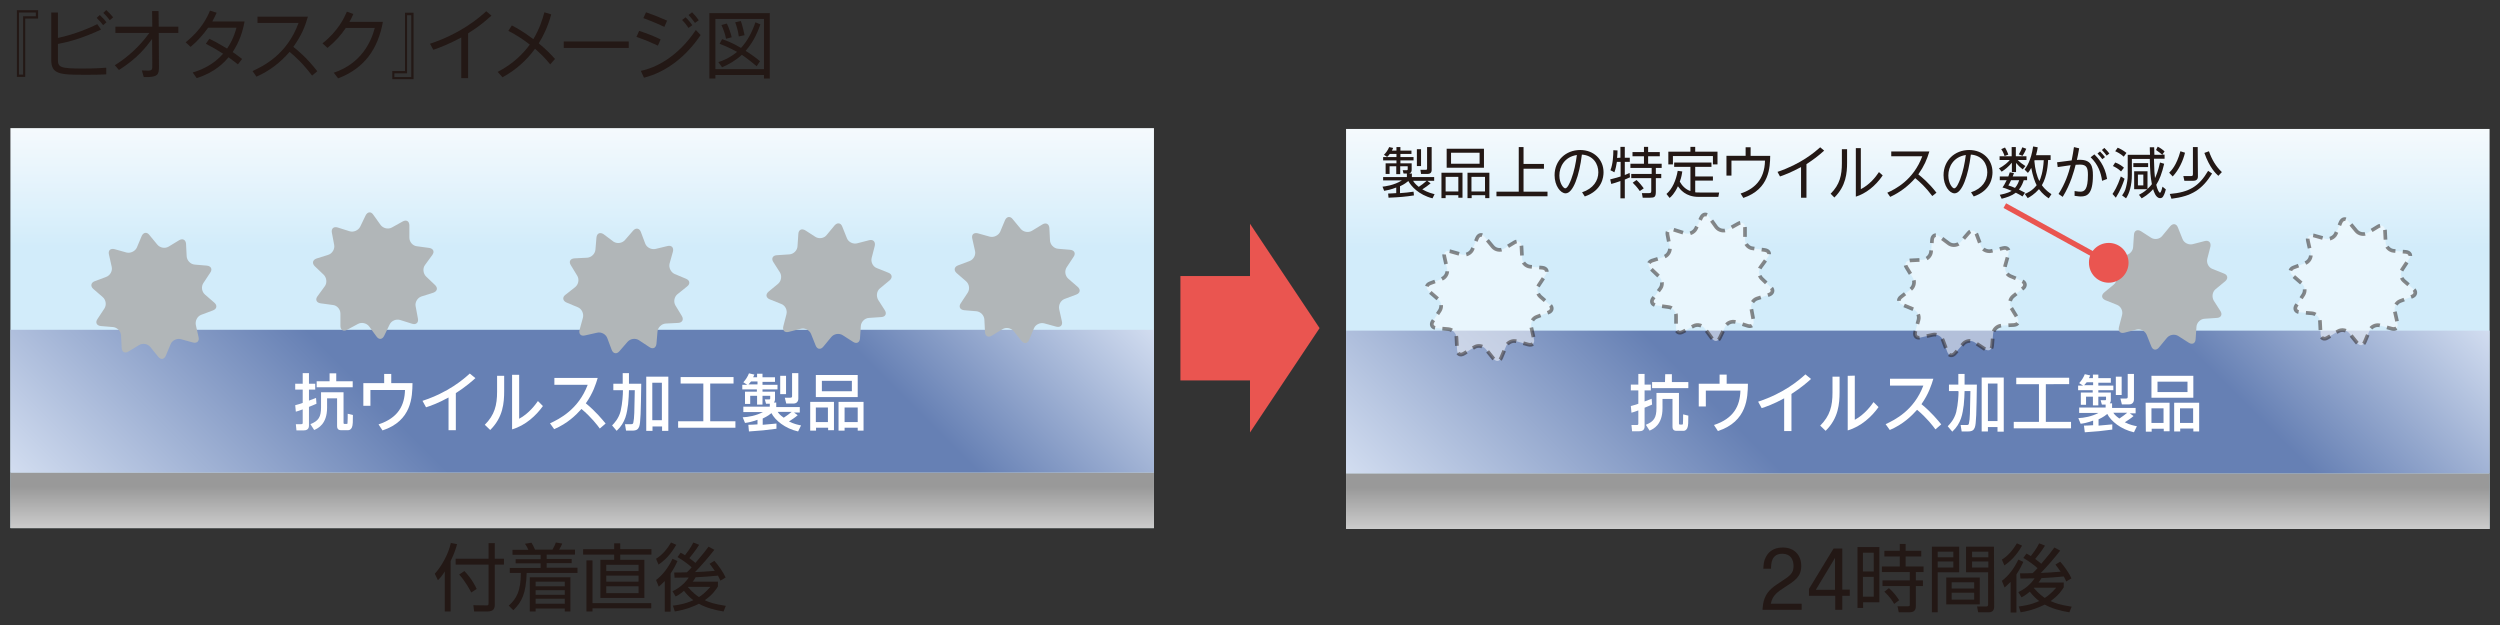 <?xml version="1.0" encoding="utf-8"?>
<!-- Generator: Adobe Illustrator 24.3.0, SVG Export Plug-In . SVG Version: 6.00 Build 0)  -->
<svg version="1.1" id="レイヤー_1" xmlns="http://www.w3.org/2000/svg" xmlns:xlink="http://www.w3.org/1999/xlink" x="0px"
	 y="0px" width="1200px" height="300px" viewBox="0 0 1200 300" style="enable-background:new 0 0 1200 300;" xml:space="preserve">
<rect x="0" y="0" width="1200" height="300" fill="#333333" stroke="none"/>
<style type="text/css">
	.st0{fill:#231815;}
	.st1{fill:#EA5550;}
	.st2{fill:url(#SVGID_1_);}
	.st3{fill:url(#SVGID_2_);}
	.st4{fill:url(#SVGID_3_);}
	.st5{fill:#FFFFFF;}
	.st6{fill:#B1B6B8;}
	.st7{fill:url(#SVGID_4_);}
	.st8{fill:url(#SVGID_5_);}
	.st9{fill:url(#SVGID_6_);}
	.st10{fill:none;stroke:#EA5550;stroke-width:2.585;}
	.st11{opacity:0.5;fill:#FFFFFF;stroke:#231815;stroke-width:1.767;stroke-dasharray:4.712,3.534;enable-background:new    ;}
</style>
<g>
	<path class="st0" d="M216.4,293.5h-2.9v-19.2c-1.4,2.3-2.4,3.3-3.3,4.2l-1.5-3.1c3.2-3.5,6.6-9.5,7.7-14.8l3,0.6
		c-0.4,1.4-1.1,4.1-3.1,8.1v24.2H216.4z M237.5,260.7v7.5h4.4v2.8h-4.4v19.2c0,1.6-0.4,3.3-3.4,3.3h-6.5l-0.4-3l6.4,0.1
		c0.6,0,0.9-0.1,0.9-1V271h-15.8v-2.8h15.8v-7.5H237.5z M226.2,284.4c-0.5-1-2.8-5.4-5.8-8.6l2.5-1.7c3.5,3.6,5.4,7.4,5.9,8.6
		L226.2,284.4z"/>
	<path class="st0" d="M277.2,275h-24.4c-0.3,9.9-2.3,13.9-6.4,17.9l-2.2-2.2c3.7-3.3,5.8-7,5.8-15.7h-5.3v-2.4h14.8v-2.2h-12v-2h12
		v-2.1H246v-2.4h7.6c-0.5-1.2-0.8-1.6-1.6-2.9l3.1-0.5c0.7,1.2,1.1,1.8,1.7,3.3h8.4c0.8-1.4,1.2-2.2,1.6-3.4l3.1,0.5
		c-0.4,1-0.9,1.9-1.5,2.9h7.6v2.4h-13.6v2.1h12v2h-12v2.2h14.8V275z M273.9,293.5h-2.8v-1.4h-14v1.4h-2.8v-16.4h19.5v16.4H273.9z
		 M271.1,279.2h-14v2.2h14V279.2z M271.1,283.3h-14v2.2h14V283.3z M271.1,287.4h-14v2.4h14V287.4z"/>
	<path class="st0" d="M297.7,260.8v2.8h15v2.6h-15v2.5h11.6V287h-21.1v-18.3h6.6v-2.5h-14.9v-2.6h14.9v-2.8H297.7z M284.4,293.5
		h-2.9V269h2.9v20.5h28.2v2.5h-28.2V293.5z M306.5,271.1H291v3h15.5V271.1z M306.5,276.3H291v2.9h15.5V276.3z M306.5,281.4H291v3.3
		h15.5V281.4z"/>
	<path class="st0" d="M324.6,261.5c-2.8,4.9-5.7,7.6-8.5,9.5l-1.2-2.8c3.4-2.1,5.5-5,7.2-7.8L324.6,261.5z M314.9,278.4
		c3-2.2,5.9-5.9,7.9-10.2l2.4,1.1c-0.6,1.4-1.6,3.4-3.3,6v18.3h-2.8v-14.7c-1.4,1.4-2.2,2.1-2.9,2.7L314.9,278.4z M342.9,263.9
		c-2.8,3.6-6.7,8.1-9.3,10.7c0.9,0,6.5-0.3,9.5-0.6c-1.1-1.6-1.9-2.6-2.5-3.4l2.3-1.4c1.9,2.1,4.3,5.5,5.4,8l-2.5,1.5
		c-0.5-1-0.7-1.6-1.2-2.4c-3.6,0.4-7.1,0.6-10.7,0.8c-0.7,1.1-1,1.7-1.4,2.1h12.1v2.3c-0.7,1.1-2.3,3.8-6.3,6.6
		c1.9,0.9,4.6,1.9,10.1,2.7l-1.1,2.7c-4-0.6-8.7-1.9-11.8-3.7c-2.5,1.2-6,2.8-11.6,3.7l-0.9-2.8c5.7-0.7,8.4-2,9.8-2.6
		c-1.2-0.9-2.7-2.2-4.5-4.5c-1.9,1.6-3.1,2.3-4,2.7l-1.5-2.5c4.6-2.1,7.1-5.5,7.8-6.6c-1.1,0-5.8,0.1-6.8,0.1l-0.2-2.5
		c1.5,0,3.3,0,6.1-0.1c1.1-1,1.7-1.7,2.3-2.4c-1.4-1.3-4.2-3.4-6.8-4.9l1.5-2.1c0.7,0.4,1.2,0.6,2.1,1.2c0.8-1,2.8-3.6,4-6.1
		l2.8,1.1c-1.5,2.5-4.2,5.8-4.7,6.4c1.8,1.3,2.4,1.9,2.9,2.3c4.1-4.8,4.5-5.4,6.3-7.8L342.9,263.9z M330.3,281.7l-0.1,0.1
		c2.5,2.9,4.4,4.2,5.3,4.8c1.3-0.8,3-2.1,5.5-4.9H330.3z"/>
</g>
<g>
	<rect x="566.6" y="132.5" class="st1" width="41.7" height="50.1"/>
	<polyline class="st1" points="600,107.4 633.4,157.5 600,207.6 600,107.4 	"/>
</g>
<g>
	<g>
		
			<linearGradient id="SVGID_1_" gradientUnits="userSpaceOnUse" x1="1967.152" y1="537.121" x2="2159.152" y2="537.121" gradientTransform="matrix(0 -1 -1 0 816.571 2220.652)">
			<stop  offset="0.423" style="stop-color:#D2ECFA"/>
			<stop  offset="0.703" style="stop-color:#D2ECFA"/>
			<stop  offset="1" style="stop-color:#F5FAFD"/>
		</linearGradient>
		<rect x="5" y="61.5" class="st2" width="548.9" height="192"/>
		
			<linearGradient id="SVGID_2_" gradientUnits="userSpaceOnUse" x1="241.146" y1="580.779" x2="241.146" y2="607.479" gradientTransform="matrix(1 0 0 -1 38.304 834.279)">
			<stop  offset="0" style="stop-color:#CCCCCC"/>
			<stop  offset="0.742" style="stop-color:#999999"/>
			<stop  offset="1" style="stop-color:#999999"/>
		</linearGradient>
		<rect x="5" y="226.8" class="st3" width="548.9" height="26.7"/>
		
			<linearGradient id="SVGID_3_" gradientUnits="userSpaceOnUse" x1="86.796" y1="487.379" x2="395.496" y2="796.079" gradientTransform="matrix(1 0 0 -1 38.304 834.279)">
			<stop  offset="0" style="stop-color:#D2DDF0"/>
			<stop  offset="0.341" style="stop-color:#6680B4"/>
			<stop  offset="0.753" style="stop-color:#6680B4"/>
			<stop  offset="1" style="stop-color:#D2DDF0"/>
		</linearGradient>
		<rect x="5" y="158.3" class="st4" width="548.9" height="68.5"/>
	</g>
	<g>
		<path class="st5" d="M141.7,194.5c0.9-0.3,2.1-0.5,3.6-1.1V187h-3.6v-2.8h3.6v-5.1h3v5.1h3v2.8h-3v5.3c1-0.4,2-0.8,3.4-1.3
			l0.2,2.8c-1.3,0.6-1.9,0.8-3.6,1.5v9c0,1.8-1.2,2.3-2.6,2.3h-3.4l-0.3-3h2.5c0.4,0,0.8,0,0.8-0.6v-6.5c-1.6,0.6-2.5,0.9-3.3,1.1
			L141.7,194.5z M164.9,188.4V203c0,0.4,0.2,0.5,0.7,0.5h0.7c0.3,0,0.5-0.1,0.5-0.3c0.1-0.4,0.1-4.4,0.1-4.6l2.5,0.6
			c0,2.8,0,5-0.5,6c-0.4,0.8-1,1.3-1.8,1.3h-3.4c-1.9,0-1.9-1.5-1.9-2.1v-13.2H157v4.5c0,7.8-4.3,9.9-6.2,10.7l-1.8-2.8
			c3.9-1.6,5.1-3.4,5.1-8.1v-7.2h10.8V188.4z M158.2,179.2h3.2v3.8h7.9v2.9H152V183h6.2V179.2z"/>
		<path class="st5" d="M187.8,179.5v4.4H198c-0.1,6.5-0.3,18.1-14.4,22.7l-1.9-2.9c9.5-3.1,12.5-9.2,12.7-16.5h-16.6v7.6h-3.4v-10.9
			h10v-4.4L187.8,179.5L187.8,179.5z"/>
		<path class="st5" d="M218.8,206.5h-3.5v-15.7c-5.1,2.8-8.9,4.1-10.8,4.7l-1.7-3.1c12.5-4.1,19.6-10.3,22.7-13.1l2.7,2.2
			c-1.3,1.2-4.7,4.2-9.4,7.2V206.5z"/>
		<path class="st5" d="M242,180.4v7.3c0,5.6-0.5,12.6-6.7,18.7l-2.6-2.5c4.7-4.7,5.9-9.4,5.9-15.9v-7.6H242z M249.2,179.9V201
			c4.7-2.5,7.9-6.9,9-8.5l2.4,2.4c-3.2,4.5-8.3,9.3-14.8,11.2v-26.2H249.2z"/>
		<path class="st5" d="M287.9,205.7c-1-1.4-4.1-5.5-8.8-9.4c-2.7,3-6.6,6.9-13.1,9.7l-2-2.8c4.5-2.1,13.6-6.6,18.1-18.5h-16v-3.3
			h20.8c-0.9,3-2.2,7.2-5.7,12.2c4.8,3.9,8,7.9,9.5,9.7L287.9,205.7z"/>
		<path class="st5" d="M298.9,187.3h-4.5v-3.1h4.5v-5.1h3v5.1h5.9c-0.2,13.4-0.3,18.8-1,20.6c-0.5,1.2-1.1,1.9-3.4,1.9h-2.9
			l-0.5-3.1h3c0.5,0,0.9-0.1,1-0.8c0.5-2.3,0.5-4.9,0.7-15.5h-2.8c0,1.5-0.2,4.7-0.4,6.7c-0.6,4.2-1.1,8.7-5.5,12.8l-2.2-2.6
			c1-1,3.2-3.3,4.1-6.9c0.9-3.8,1.1-8.3,1.1-9.5v-0.5H298.9z M310.2,180.8h10.6v26h-3v-2.1h-4.6v2.1h-3V180.8z M313.1,183.7v18h4.6
			v-18H313.1z"/>
		<path class="st5" d="M326.7,181h25.4v3.1h-11.2v18.1H353v3.1h-27.5v-3.1h12.1v-18.1h-10.9V181z"/>
		<path class="st5" d="M359.2,203.9c1.6,0,2.7-0.1,4.4-0.2v-2.2c-3.1,1.1-4.9,1.4-6,1.5l-1.1-2.7c2.7-0.1,6.5-0.8,9.7-2.5h-9.4v-2.6
			h12.7v-1.4h-1.8l-0.6-2.1h2.2c0.3,0,0.4-0.2,0.4-0.4V190H366v4.2h-2.6V190h-3.3v3.9h-2.5V188h5.7v-1.1h-7v-2.2h2.4l-1.9-1.2
			c1.1-1.2,2.1-2.7,2.7-4.3l2.6,0.6c-0.4,0.9-0.5,1-0.6,1.3h1.9v-1.7h2.6v1.7h6v2.2h-6v1.4h7.2v2.2H366v1.1h6v3.6
			c0,0.2,0,0.9-0.5,1.6h1.1v2.2h11.3v2.6h-2.8l1.8,1.3c-1.5,1.3-2.4,1.8-4.2,3c2.6,1.3,4.4,1.6,5.8,1.9l-1.4,2.9
			c-6.3-1.4-11.1-5.4-12.8-8.8c-0.6,0.5-1.7,1.4-4.2,2.6v3c3.4-0.3,5.3-0.5,6.6-0.6v2.5c-5.3,0.7-7.2,0.9-13.2,1.3L359.2,203.9z
			 M363.6,184.5v-1.4h-3.1c-0.5,0.7-1.1,1.2-1.2,1.4H363.6z M373.3,197.7c0.3,0.5,0.9,1.4,2.9,2.8c1.6-1,2.9-2.1,3.8-2.8H373.3z
			 M374.5,180.4h2.8v8.8h-2.8V180.4z M380.2,179.1h3v12.2c0,1.6-1,2.4-2.3,2.4h-3.5l-0.7-2.8h2.6c0.8,0,0.9-0.3,0.9-0.8V179.1z"/>
		<path class="st5" d="M388.8,192.9h11.5v13.6h-2.8v-1.2h-5.8v1.4h-2.8v-13.8H388.8z M391.6,202.6h5.8v-7h-5.8V202.6z M411.7,190.6
			h-20.1V180h20.1V190.6z M408.9,182.8h-14.4v5h14.4V182.8z M402.5,192.9h12v13.8h-2.8v-1.4h-6.3v1.4h-2.9L402.5,192.9L402.5,192.9z
			 M405.4,202.6h6.3v-7h-6.3V202.6z"/>
	</g>
	<g>
		<g>
			<path class="st6" d="M294.5,116c1.7,1.1,4.1,0.8,5.5-0.8l3.9-4.5c1.3-1.5,3-1.2,3.7,0.6l2.1,5.6c0.7,1.9,2.9,3,4.9,2.6l5.8-1.4
				c2-0.5,3.1,0.8,2.6,2.7l-1.6,5.7c-0.5,1.9,0.6,4.2,2.4,5l5.5,2.3c1.9,0.8,2.1,2.5,0.5,3.7l-4.6,3.7c-1.6,1.3-2,3.7-1,5.4l3.1,5.1
				c1,1.7,0.2,3.2-1.8,3.3l-5.9,0.3c-2,0.1-3.8,1.8-4,3.8l-0.5,5.9c-0.2,2-1.7,2.8-3.4,1.6l-5-3.3c-1.7-1.1-4.1-0.8-5.5,0.8
				l-3.9,4.5c-1.3,1.5-3,1.2-3.7-0.7l-2.1-5.6c-0.7-1.9-2.9-3.1-4.9-2.6l-5.8,1.3c-2,0.5-3.1-0.7-2.6-2.7l1.6-5.8
				c0.5-1.9-0.5-4.2-2.4-5l-5.5-2.3c-1.8-0.8-2.1-2.5-0.5-3.7l4.7-3.7c1.6-1.3,2-3.7,1-5.4l-3.1-5.1c-1.1-1.7-0.3-3.2,1.8-3.3l6-0.3
				c2-0.1,3.8-1.8,4-3.8l0.5-5.9c0.2-2,1.7-2.7,3.4-1.6L294.5,116z"/>
		</g>
		<g>
			<path class="st6" d="M75.5,117.4c1.3,1.6,3.7,2,5.4,1l5.1-3.1c1.7-1,3.2-0.2,3.3,1.8l0.3,5.9c0.1,2,1.8,3.8,3.8,4l5.9,0.5
				c2,0.2,2.8,1.7,1.6,3.4l-3.3,5c-1.1,1.7-0.8,4.1,0.8,5.5l4.5,3.9c1.5,1.3,1.2,3-0.7,3.7l-5.6,2.1c-1.9,0.7-3,2.9-2.6,4.9l1.3,5.8
				c0.5,2-0.8,3.1-2.7,2.6l-5.8-1.6c-1.9-0.5-4.2,0.6-4.9,2.4l-2.3,5.5c-0.8,1.9-2.4,2.1-3.7,0.5l-3.7-4.6c-1.3-1.6-3.7-2-5.4-1
				l-5.1,3.1c-1.7,1.1-3.2,0.3-3.3-1.7l-0.3-6c-0.1-2-1.8-3.8-3.8-4l-5.9-0.5c-2-0.2-2.8-1.7-1.6-3.4l3.3-5c1.1-1.7,0.8-4.1-0.8-5.5
				l-4.5-3.9c-1.5-1.3-1.2-3,0.6-3.7l5.6-2.1c1.9-0.7,3.1-2.9,2.6-4.9l-1.3-5.8c-0.5-2,0.7-3.1,2.7-2.6l5.7,1.6
				c1.9,0.5,4.2-0.6,5-2.4l2.3-5.5c0.8-1.8,2.5-2.1,3.7-0.5L75.5,117.4z"/>
		</g>
		<g>
			<path class="st6" d="M489.9,109.8c1.3,1.6,3.7,2,5.4,1l5.1-3.1c1.7-1,3.2-0.2,3.3,1.8l0.3,5.9c0.1,2,1.8,3.8,3.8,4l5.9,0.5
				c2,0.2,2.8,1.7,1.6,3.4l-3.3,5c-1.1,1.7-0.8,4.1,0.8,5.5l4.5,3.9c1.5,1.3,1.2,3-0.7,3.7l-5.6,2.1c-1.9,0.7-3,2.9-2.6,4.9l1.3,5.8
				c0.5,2-0.8,3.1-2.7,2.6l-5.8-1.6c-1.9-0.5-4.2,0.6-4.9,2.4l-2.3,5.5c-0.8,1.9-2.4,2.1-3.7,0.5l-3.7-4.6c-1.3-1.6-3.7-2-5.4-1
				l-5.1,3.1c-1.7,1.1-3.2,0.3-3.3-1.7l-0.3-6c-0.1-2-1.8-3.8-3.8-4l-5.9-0.5c-2-0.2-2.8-1.7-1.6-3.4l3.3-5c1.1-1.7,0.8-4.1-0.8-5.5
				l-4.5-3.9c-1.5-1.3-1.2-3,0.6-3.7l5.6-2.1c1.9-0.7,3.1-2.9,2.6-4.9l-1.3-5.8c-0.5-2,0.7-3.1,2.7-2.6l5.7,1.6
				c1.9,0.5,4.2-0.6,5-2.4l2.3-5.5c0.8-1.8,2.5-2.1,3.7-0.5L489.9,109.8z"/>
		</g>
		<g>
			<path class="st6" d="M391.4,113.7c1.7,1.1,4.2,0.7,5.4-0.9l3.8-4.6c1.3-1.5,3-1.3,3.7,0.6l2.2,5.5c0.7,1.9,3,3,4.9,2.5l5.8-1.5
				c1.9-0.5,3.1,0.7,2.7,2.7l-1.5,5.8c-0.5,2,0.6,4.2,2.5,4.9l5.5,2.2c1.9,0.7,2.1,2.4,0.6,3.7l-4.6,3.8c-1.6,1.3-1.9,3.7-0.9,5.5
				l3.2,5c1.1,1.7,0.3,3.2-1.7,3.3l-5.9,0.4c-2,0.1-3.8,1.9-3.9,3.9l-0.4,5.9c-0.1,2-1.6,2.8-3.3,1.7l-5-3.2
				c-1.7-1.1-4.2-0.7-5.5,0.9l-3.8,4.6c-1.3,1.6-3,1.3-3.7-0.6l-2.2-5.5c-0.8-1.9-3-3-4.9-2.5l-5.8,1.5c-2,0.5-3.1-0.7-2.6-2.7
				l1.5-5.8c0.5-2-0.6-4.2-2.5-4.9l-5.5-2.2c-1.9-0.8-2.1-2.4-0.6-3.7l4.6-3.8c1.5-1.3,1.9-3.7,0.9-5.4l-3.2-5
				c-1.1-1.7-0.3-3.2,1.7-3.3l6-0.4c2-0.1,3.8-1.9,3.9-3.9l0.4-5.9c0.1-2,1.6-2.8,3.4-1.7L391.4,113.7z"/>
		</g>
		<g>
			<path class="st6" d="M182.7,108c1.2,1.6,3.6,2.2,5.4,1.2l5.2-2.9c1.8-1,3.2-0.1,3.2,1.9v5.9c0,2,1.6,3.9,3.6,4.1l5.9,0.8
				c2,0.3,2.7,1.8,1.5,3.4l-3.5,4.8c-1.2,1.6-0.9,4.1,0.5,5.5l4.3,4.1c1.5,1.4,1.1,3-0.8,3.7l-5.7,1.8c-1.9,0.6-3.2,2.8-2.8,4.7
				l1.1,5.9c0.4,2-0.9,3.1-2.8,2.5l-5.7-1.8c-1.9-0.6-4.2,0.3-5.1,2.2l-2.6,5.4c-0.9,1.8-2.5,2-3.7,0.3l-3.5-4.8
				c-1.2-1.6-3.6-2.2-5.4-1.2l-5.2,2.8c-1.8,1-3.2,0.1-3.2-1.9v-5.9c0-2-1.6-3.9-3.6-4.1l-5.9-0.8c-2-0.3-2.7-1.8-1.5-3.4l3.5-4.8
				c1.2-1.6,0.9-4.1-0.5-5.5l-4.3-4.1c-1.4-1.4-1.1-3,0.8-3.7l5.7-1.8c1.9-0.6,3.2-2.8,2.8-4.8l-1.1-5.8c-0.4-2,0.9-3.1,2.8-2.5
				l5.7,1.8c1.9,0.6,4.2-0.4,5.1-2.2l2.6-5.4c0.9-1.8,2.6-2,3.7-0.3L182.7,108z"/>
		</g>
	</g>
</g>
<g>
	<path class="st0" d="M864.8,289.8v2.9H846c0.2-2.2,0.3-3.7,1.1-5.7c1.5-3.7,4.4-5.6,7.8-7.8c4.2-2.8,6-3.9,6-7.5
		c0-3.2-1.5-5.9-5.4-5.9c-5.2,0-5.4,4.7-5.4,7.2h-3.7c0.1-1.9,0.2-3.7,1.1-5.4c1-2,3.1-4.8,8.2-4.8c5.9,0,8.9,4,8.9,8.8
		c0,5.2-3,7.1-7.8,10.2c-3.5,2.3-6,3.8-6.8,8L864.8,289.8L864.8,289.8z"/>
	<path class="st0" d="M880.9,286h-12.6v-3.3l11.8-19.4h4.2V283h3.6v3h-3.6v6.7h-3.4V286z M871.6,283.1h9.2v-15.3L871.6,283.1z"/>
	<path class="st0" d="M902.1,262.6v26.5h-7.8v2.7h-2.7v-29.2H902.1z M899.4,265.3h-5.2v9h5.2V265.3z M899.4,276.9h-5.2v9.5h5.2
		V276.9z M922.2,267.1h-7.5v4.8h8.6v2.7h-3.7v4h3.4v2.7h-3.4v9.6c0,0.8,0,3-2.9,3h-5.3l-0.6-2.9h5c0.7,0,0.9-0.1,0.9-0.7v-9h-13.1
		v-2.7h13.1v-4h-13.4v-2.7h8.6v-4.8h-7.4v-2.7h7.4v-3.3h2.8v3.3h7.5L922.2,267.1L922.2,267.1z M909.2,289.9
		c-0.8-1.4-1.9-3.2-4.7-5.9l2.2-1.7c2.5,2.2,4.1,4.6,4.9,5.8L909.2,289.9z"/>
	<path class="st0" d="M940.4,262.4v12.3h-10.3v19.2h-2.8v-31.5H940.4z M937.6,264.8h-7.5v2.7h7.5V264.8z M937.6,269.5h-7.5v2.9h7.5
		V269.5z M950.3,290.1h-16.1v-12.9h16.1V290.1z M947.6,279.5h-10.8v3h10.8V279.5z M947.6,284.5h-10.8v3.3h10.8V284.5z M957.2,291
		c0,0.7,0,2.9-2.5,2.9h-5.2l-0.5-2.8h4.3c0.6,0,1-0.1,1-1v-15.4h-10.6v-12.3h13.4L957.2,291L957.2,291z M954.4,264.8h-7.8v2.7h7.8
		V264.8z M954.4,269.5h-7.8v2.9h7.8V269.5z"/>
	<path class="st0" d="M970.6,261.9c-2.8,4.9-5.7,7.6-8.5,9.5l-1.2-2.8c3.4-2.1,5.5-5,7.2-7.8L970.6,261.9z M960.9,278.8
		c3-2.2,5.9-5.9,7.9-10.2l2.4,1.1c-0.6,1.4-1.6,3.4-3.3,6V294h-2.8v-14.7c-1.4,1.4-2.2,2.1-2.9,2.7L960.9,278.8z M988.9,264.3
		c-2.8,3.6-6.7,8.1-9.3,10.7c0.9,0,6.5-0.3,9.5-0.6c-1.1-1.6-1.9-2.6-2.5-3.4l2.3-1.4c1.9,2.1,4.3,5.5,5.4,8l-2.5,1.5
		c-0.5-1-0.7-1.6-1.2-2.4c-3.6,0.4-7.1,0.6-10.7,0.8c-0.7,1.1-1,1.7-1.4,2.1h12.1v2.3c-0.7,1.1-2.3,3.8-6.3,6.6
		c1.9,0.9,4.6,1.9,10.1,2.7l-1.1,2.7c-4-0.6-8.7-1.9-11.8-3.7c-2.5,1.2-6,2.8-11.6,3.7l-0.9-2.8c5.7-0.7,8.4-2,9.8-2.6
		c-1.2-0.9-2.7-2.2-4.5-4.5c-1.9,1.6-3.1,2.3-4,2.7l-1.5-2.5c4.6-2.1,7.1-5.5,7.8-6.6c-1.1,0-5.8,0.1-6.8,0.1l-0.2-2.5
		c1.5,0,3.3,0,6.1-0.1c1.1-1,1.7-1.7,2.3-2.4c-1.4-1.3-4.2-3.4-6.8-4.9l1.5-2.1c0.7,0.4,1.2,0.6,2.1,1.2c0.8-1,2.8-3.6,4-6.1
		l2.8,1.1c-1.5,2.5-4.2,5.8-4.7,6.4c1.8,1.3,2.4,1.9,2.9,2.3c4.1-4.8,4.5-5.4,6.3-7.8L988.9,264.3z M976.3,282.1l-0.1,0.1
		c2.5,2.9,4.4,4.2,5.3,4.8c1.3-0.8,3-2.1,5.5-4.9H976.3z"/>
</g>
<g>
	<g>
		
			<linearGradient id="SVGID_4_" gradientUnits="userSpaceOnUse" x1="1966.752" y1="-103.979" x2="2158.752" y2="-103.979" gradientTransform="matrix(0 -1 -1 0 816.571 2220.652)">
			<stop  offset="0.423" style="stop-color:#D2ECFA"/>
			<stop  offset="0.703" style="stop-color:#D2ECFA"/>
			<stop  offset="1" style="stop-color:#F5FAFD"/>
		</linearGradient>
		<rect x="646.1" y="61.9" class="st7" width="548.9" height="192"/>
		
			<linearGradient id="SVGID_5_" gradientUnits="userSpaceOnUse" x1="882.246" y1="580.379" x2="882.246" y2="607.079" gradientTransform="matrix(1 0 0 -1 38.304 834.279)">
			<stop  offset="0" style="stop-color:#CCCCCC"/>
			<stop  offset="0.742" style="stop-color:#999999"/>
			<stop  offset="1" style="stop-color:#999999"/>
		</linearGradient>
		<rect x="646.1" y="227.2" class="st8" width="548.9" height="26.7"/>
		
			<linearGradient id="SVGID_6_" gradientUnits="userSpaceOnUse" x1="727.896" y1="486.979" x2="1036.596" y2="795.679" gradientTransform="matrix(1 0 0 -1 38.304 834.279)">
			<stop  offset="0" style="stop-color:#D2DDF0"/>
			<stop  offset="0.341" style="stop-color:#6680B4"/>
			<stop  offset="0.753" style="stop-color:#6680B4"/>
			<stop  offset="1" style="stop-color:#D2DDF0"/>
		</linearGradient>
		<rect x="646.1" y="158.7" class="st9" width="548.9" height="68.5"/>
	</g>
	<g>
		<path class="st5" d="M782.8,194.9c0.9-0.3,2.1-0.5,3.6-1.1v-6.4h-3.6v-2.8h3.6v-5.1h3v5.1h3v2.8h-3v5.3c1-0.4,2-0.8,3.4-1.3
			l0.2,2.8c-1.3,0.6-1.9,0.8-3.6,1.5v9c0,1.8-1.2,2.3-2.6,2.3h-3.4l-0.3-3h2.5c0.4,0,0.8,0,0.8-0.6V197c-1.6,0.6-2.5,0.9-3.3,1.1
			L782.8,194.9z M805.9,188.8v14.5c0,0.4,0.2,0.5,0.7,0.5h0.7c0.3,0,0.5-0.1,0.5-0.3c0.1-0.4,0.1-4.4,0.1-4.6l2.5,0.6
			c0,2.8,0,5-0.5,6c-0.4,0.8-1,1.3-1.8,1.3h-3.4c-1.9,0-1.9-1.5-1.9-2.1v-13.2H798v4.5c0,7.8-4.3,9.9-6.2,10.7l-1.8-2.8
			c3.9-1.6,5.1-3.4,5.1-8.1v-7.2h10.8V188.8z M799.3,179.6h3.2v3.8h7.9v2.9H793v-2.9h6.2L799.3,179.6L799.3,179.6z"/>
		<path class="st5" d="M828.8,179.8v4.4H839c-0.1,6.5-0.3,18.1-14.4,22.7l-1.9-2.9c9.5-3.1,12.5-9.2,12.7-16.5h-16.6v7.6h-3.4v-10.9
			h10v-4.4L828.8,179.8L828.8,179.8z"/>
		<path class="st5" d="M859.9,206.9h-3.5v-15.7c-5.1,2.8-8.9,4.1-10.8,4.7l-1.7-3.1c12.5-4.1,19.6-10.3,22.7-13.1l2.7,2.2
			c-1.3,1.2-4.7,4.2-9.4,7.2V206.9z"/>
		<path class="st5" d="M883,180.8v7.3c0,5.6-0.5,12.6-6.7,18.7l-2.6-2.5c4.7-4.7,5.9-9.4,5.9-15.9v-7.6H883z M890.3,180.3v21.2
			c4.7-2.5,7.9-6.9,9-8.5l2.4,2.4c-3.2,4.5-8.3,9.3-14.8,11.2v-26.2L890.3,180.3L890.3,180.3z"/>
		<path class="st5" d="M929,206.1c-1-1.4-4.1-5.5-8.8-9.4c-2.7,3-6.6,6.9-13.1,9.7l-2-2.8c4.5-2.1,13.6-6.6,18.1-18.5h-16v-3.3H928
			c-0.9,3-2.2,7.2-5.7,12.2c4.8,3.9,8,7.9,9.5,9.7L929,206.1z"/>
		<path class="st5" d="M940,187.7h-4.5v-3.1h4.5v-5.1h3v5.1h5.9c-0.2,13.4-0.3,18.8-1,20.6c-0.5,1.2-1.1,1.9-3.4,1.9h-2.9l-0.5-3.1
			h3c0.5,0,0.9-0.1,1-0.8c0.5-2.3,0.5-4.9,0.7-15.5H943c0,1.5-0.2,4.7-0.4,6.7c-0.6,4.2-1.1,8.7-5.5,12.8l-2.2-2.6
			c1-1,3.2-3.3,4.1-6.9c0.9-3.8,1.1-8.3,1.1-9.5L940,187.7L940,187.7z M951.2,181.2h10.6v26h-3V205h-4.6v2.1h-3V181.2z M954.2,184.1
			v18h4.6v-18H954.2z"/>
		<path class="st5" d="M967.8,181.3h25.4v3.1H982v18.1h12.1v3.1h-27.5v-3.1h12.1v-18.1h-10.9L967.8,181.3L967.8,181.3z"/>
		<path class="st5" d="M1000.3,204.3c1.6,0,2.7-0.1,4.4-0.2v-2.2c-3.1,1.1-4.9,1.4-6,1.5l-1.1-2.7c2.7-0.1,6.5-0.8,9.7-2.5H998v-2.6
			h12.7v-1.4h-1.8l-0.6-2.1h2.2c0.3,0,0.4-0.2,0.4-0.4v-1.3h-3.7v4.2h-2.6v-4.2h-3.3v3.9h-2.5v-5.9h5.7v-1.1h-7v-2.2h2.4l-1.9-1.2
			c1.1-1.2,2.1-2.7,2.7-4.3l2.6,0.6c-0.4,0.9-0.5,1-0.6,1.3h1.9v-1.7h2.6v1.7h6v2.2h-6v1.4h7.2v2.2h-7.2v1.1h6v3.6
			c0,0.2,0,0.9-0.5,1.6h1.1v2.2h11.3v2.6h-2.8l1.8,1.3c-1.5,1.3-2.4,1.8-4.2,3c2.6,1.3,4.4,1.6,5.8,1.9l-1.4,2.9
			c-6.3-1.4-11.1-5.4-12.8-8.8c-0.6,0.5-1.7,1.4-4.2,2.6v3c3.4-0.3,5.3-0.5,6.6-0.6v2.5c-5.3,0.7-7.2,0.9-13.2,1.3L1000.3,204.3z
			 M1004.7,184.9v-1.4h-3.1c-0.5,0.7-1.1,1.2-1.2,1.4H1004.7z M1014.4,198.1c0.3,0.5,0.9,1.4,2.9,2.8c1.6-1,2.9-2.1,3.8-2.8H1014.4z
			 M1015.6,180.8h2.8v8.8h-2.8V180.8z M1021.3,179.5h3v12.2c0,1.6-1,2.4-2.3,2.4h-3.5l-0.7-2.8h2.6c0.8,0,0.9-0.3,0.9-0.8
			L1021.3,179.5L1021.3,179.5z"/>
		<path class="st5" d="M1029.9,193.3h11.5V207h-2.8v-1.2h-5.8v1.4h-2.8L1029.9,193.3L1029.9,193.3z M1032.7,203h5.8v-7h-5.8V203z
			 M1052.8,190.9h-20.1v-10.5h20.1V190.9z M1050,183.2h-14.4v5h14.4V183.2z M1043.6,193.3h12v13.8h-2.8v-1.4h-6.3v1.4h-2.9
			L1043.6,193.3L1043.6,193.3z M1046.4,203h6.3v-7h-6.3V203z"/>
	</g>
	<g>
		<g>
			<path class="st6" d="M1032.5,114.1c1.7,1.1,4.2,0.7,5.4-0.9l3.8-4.6c1.3-1.5,3-1.3,3.7,0.6l2.2,5.5c0.7,1.9,3,3,4.9,2.5l5.8-1.5
				c1.9-0.5,3.1,0.7,2.7,2.7l-1.5,5.8c-0.5,2,0.6,4.2,2.5,4.9l5.5,2.2c1.9,0.7,2.1,2.4,0.6,3.7l-4.6,3.8c-1.6,1.3-1.9,3.7-0.9,5.5
				l3.2,5c1.1,1.7,0.3,3.2-1.7,3.3l-5.9,0.4c-2,0.1-3.8,1.9-3.9,3.9l-0.4,5.9c-0.1,2-1.6,2.8-3.3,1.7l-5-3.2
				c-1.7-1.1-4.2-0.7-5.5,0.9l-3.8,4.6c-1.3,1.6-3,1.3-3.7-0.6l-2.2-5.5c-0.8-1.9-3-3-4.9-2.5l-5.8,1.5c-2,0.5-3.1-0.7-2.6-2.7
				l1.5-5.8c0.5-2-0.6-4.2-2.5-4.9l-5.5-2.2c-1.9-0.8-2.1-2.4-0.6-3.7l4.6-3.8c1.5-1.3,1.9-3.7,0.9-5.4l-3.2-5
				c-1.1-1.7-0.3-3.2,1.7-3.3l6-0.4c2-0.1,3.8-1.9,3.9-3.9l0.4-5.9c0.1-2,1.6-2.8,3.4-1.7L1032.5,114.1z"/>
		</g>
	</g>
</g>
<g>
	<g>
		<path class="st0" d="M678.7,93.8c-3.9,0.6-7.2,0.9-12.2,1.1l-0.2-2c1,0,2-0.1,3.9-0.2V90c-2.5,1-4.6,1.4-5.8,1.6l-0.8-2
			c1-0.1,5.5-0.6,9.3-3h-9V85h11.4v-1.7h-1.6l-0.4-1.6h1.9c0.3,0,0.5-0.1,0.5-0.5v-1.4h-3.6v3.8h-1.9v-3.8H667v3.7h-1.9v-5.1h5.2V77
			h-6.4v-1.6h6.4v-1.5h-3.2c-0.6,0.8-0.9,1.1-1.3,1.4l-1.5-1c0.9-0.9,1.9-2.2,2.5-3.7l1.9,0.4c-0.2,0.5-0.3,0.8-0.6,1.3h2.2v-1.7
			h1.9v1.7h5.3v1.6h-5.3v1.5h6.3V77h-6.3v1.4h5.4v3.1c0,1.4-0.8,1.6-1.2,1.8h1.3V85h10.7v1.8h-3.3l1.6,1.2c-1.2,1-2.6,2-4,2.9
			c2.6,1.5,4.8,2,5.9,2.3l-1,2c-6.7-1.7-10.3-5.9-11.6-8.3c-0.9,0.7-1.8,1.5-4,2.5v3.3c1.8-0.1,4.7-0.4,6.5-0.7L678.7,93.8z
			 M678.3,86.8c0.3,0.5,0.9,1.5,2.7,2.9c1-0.6,2.5-1.8,3.8-2.9H678.3z M682.1,71.6v8.1h-2v-8.1H682.1z M687.2,70.6v11
			c0,1.4-0.9,1.9-2,1.9h-3.1l-0.3-2h2.5c0.6,0,0.7-0.1,0.7-0.7V70.6H687.2z"/>
		<path class="st0" d="M702,82.9v12h-2v-1.2h-6.1v1.4h-2V82.9H702z M693.9,84.9v7h6.1v-7H693.9z M694.4,71.4h17.9v9.1h-17.9V71.4z
			 M696.5,78.6h13.7v-5.3h-13.7V78.6z M714.9,82.9v12.2h-2v-1.4h-6.5v1.4h-2V82.9H714.9z M706.3,84.9v7h6.5v-7H706.3z"/>
		<path class="st0" d="M731.3,78.7h9.8V81h-9.8v11h11.5v2.2h-24.5V92H729V70.6h2.3V78.7z"/>
		<path class="st0" d="M759.4,92.3c5.4-1.8,7.8-5.6,7.8-9.6s-2.4-8.1-7.9-8.5c-1.2,10-4.2,18.6-7.8,18.6c-2.5,0-5.3-3.7-5.3-8.7
			c0-7.1,5.4-12.1,12.3-12.1c6.5,0,11.2,4.5,11.2,10.7c0,2.2-0.6,8.7-9,11.6L759.4,92.3z M748.5,84.2c0,3.9,2,6.2,2.8,6.2
			c1.1,0,2.2-2.6,2.9-4.4c1.4-3.7,2.2-7.7,2.7-11.6C750.9,75.3,748.5,80.1,748.5,84.2z"/>
		<path class="st0" d="M777.8,75.7v-5.2h2.1v5.2h2.4v2h-2.4V84c1.3-0.5,1.7-0.7,2.3-1l0.2,2.1c-0.7,0.3-1.3,0.6-2.5,1.1v9h-2.1v-8.3
			c-1.9,0.7-3.3,1.1-4.4,1.4l-0.5-2.2c2.6-0.6,4-1.1,5-1.4v-7h-1.8c-0.2,1.5-0.6,3.4-1.2,5l-1.9-1c1.2-2.9,1.4-7.2,1.4-9.6l2,0.1
			c0,0.8,0,1.8-0.2,3.6L777.8,75.7L777.8,75.7z M791.1,70.5V73h5.6v2h-5.6v3.6h6.5v2h-2.8v2.9h2.6v2h-2.6v6.4c0,2.7-0.6,3-2.9,3
			h-3.4l-0.4-2.2h3.4c1,0,1.1-0.3,1.1-1.2v-6H783v-2h9.8v-2.9h-10.2v-2h6.5V75h-5.5v-2h5.5v-2.5C789.1,70.5,791.1,70.5,791.1,70.5z
			 M787.1,91.7c-1.3-1.9-2.6-3.2-3.4-4l1.8-1.3c1.4,1.2,2.8,3,3.5,4L787.1,91.7z"/>
		<path class="st0" d="M811.4,80.1h-7.8V78h17.9v2.1h-7.8v4.6h8.5v2h-8.5v5.6c0.3,0.1,1.2,0.1,2.1,0.1h9.4l-0.4,2.1h-9.5
			c-6.3,0-8.9-3.7-9.9-5.1c-1.6,3.5-3.3,5.1-4,5.6l-1.5-1.9c2.8-2.4,4.6-6.5,5.4-11.1l2.2,0.3c-0.2,1.1-0.3,2.5-1.2,4.9
			c1.1,2,2.9,3.8,5.1,4.5V80.1z M813.7,70.5v2.3h10.7v6.1h-2.2v-4H803v4h-2.2v-6.1h10.6v-2.3H813.7z"/>
		<path class="st0" d="M840.3,70.7v4.1h9.4c-0.1,5.4-0.3,16-12.9,20.2l-1.3-2.1c6.3-2.1,11.5-6.4,11.7-15.8h-16.1v7.2h-2.4v-9.5h9.2
			v-4.1H840.3z"/>
		<path class="st0" d="M867,94.9h-2.5V80.2c-4.7,2.5-7.5,3.6-10.1,4.5l-1.2-2.2c11.3-3.8,17.9-9.5,20.5-11.8l1.9,1.6
			c-3,2.7-4.9,4.1-8.5,6.5v16.1H867z"/>
		<path class="st0" d="M886.6,71.6v6.5c0,4.9-0.5,11.2-6.1,16.7l-1.8-1.8c4.4-4.4,5.4-8.8,5.4-14.7v-6.7
			C884.1,71.6,886.6,71.6,886.6,71.6z M893.2,71.1v19.7c4.1-2.1,7-5.6,8.7-8.2l1.8,1.6c-3.6,5.3-8.2,8.7-12.9,10.2V71.1H893.2z"/>
		<path class="st0" d="M927.5,94.1c-3.2-4.3-6-6.8-8.2-8.6c-3.3,3.8-7.4,6.9-12,9l-1.4-2c3.8-1.7,12.5-6,16.8-17.5h-14.9v-2.3h18.3
			c-1.2,3.9-2.4,6.8-5.3,11c1.5,1.2,4.9,3.9,8.7,8.8L927.5,94.1z"/>
		<path class="st0" d="M946.1,92.3c5.4-1.8,7.8-5.6,7.8-9.6s-2.4-8.1-7.9-8.5c-1.2,10-4.2,18.6-7.8,18.6c-2.5,0-5.3-3.7-5.3-8.7
			c0-7.1,5.4-12.1,12.3-12.1c6.5,0,11.2,4.5,11.2,10.7c0,2.2-0.6,8.7-9,11.6L946.1,92.3z M935.2,84.2c0,3.9,2,6.2,2.8,6.2
			c1.1,0,2.2-2.6,2.9-4.4c1.4-3.7,2.2-7.7,2.7-11.6C937.6,75.3,935.2,80.1,935.2,84.2z"/>
		<path class="st0" d="M959.8,76.8V75h5.8v-4.4h2V75h5.1v1.8h-4.2c1.2,1.2,2.1,1.9,3.7,2.9l-1.3,1.6c-1.4-1.1-2.1-1.8-3.2-3.1v4.4
			h-2v-4.5c-1.8,2.1-3.2,3.2-4.9,4.3l-1.3-1.6c2.5-1.2,4.6-3.2,5.2-4C964.7,76.8,959.8,76.8,959.8,76.8z M966.7,83.1
			c-0.3,0.9-0.4,1.2-0.6,1.6h6.9v1.8h-1.6c-0.3,0.9-0.9,2.8-2.3,4.5c1.1,0.6,2.5,1.3,2.9,1.5l-1.2,1.8c-0.8-0.5-1.4-0.9-3.2-1.8
			c-2,1.5-4.4,2.3-6.8,2.9l-0.9-1.9c0.9-0.2,3.6-0.6,5.7-1.9c-2.6-1.1-3.6-1.4-4.4-1.6c0.6-0.9,1.1-1.6,2-3.5h-3.3v-1.8h4.1
			c0.4-1,0.5-1.5,0.7-2L966.7,83.1z M962.2,74.9c-0.1-0.3-0.6-1.9-1.6-3.3l1.8-0.8c0.9,1.5,1.3,2.6,1.6,3.4L962.2,74.9z M965.3,86.5
			c-0.7,1.6-0.9,1.9-1.3,2.5c1,0.3,2.1,0.7,3.2,1.2c1.2-1.4,1.7-2.8,2-3.7H965.3z M969,74.1c0.4-0.7,1.1-1.7,1.7-3.4l1.9,0.7
			c-0.8,2-1.5,2.9-1.8,3.4L969,74.1z M984.3,74.7v2.1h-1.2c-0.1,1.6-0.4,7.8-3,12.1c1.8,2.5,3.7,3.7,4.6,4.3l-1.3,2
			c-1.2-0.8-3-2.1-4.7-4.4c-2.1,2.4-4.3,3.7-5.4,4.3l-1.4-2c1.2-0.5,3.6-1.5,5.7-4.2c-0.8-1.4-1.9-4.5-2.6-8.3
			c-0.7,1.3-1.1,1.8-1.6,2.4l-1.6-1.6c0.9-1.2,3.1-4.2,4.1-11.1l2.2,0.4c-0.1,0.9-0.3,1.9-0.8,3.8h7V74.7z M976.6,76.9
			c0,0.1-0.1,0.3-0.1,0.4c0.3,3.8,1.2,7.4,2.4,9.6c0.6-1.1,1.8-4.4,2.1-10H976.6z"/>
		<path class="st0" d="M998,71.2c-0.5,2.8-0.7,3.9-1.1,5.6c0.6-0.1,0.9-0.1,1.4-0.1c5.5,0,6.3,3.1,6.3,7.5c0,9.1-2.9,10.1-5.8,10.1
			c-0.1,0-1.2,0-3-0.3v-2.3c1.6,0.3,2.5,0.3,2.8,0.3c1.9,0,3.6-0.9,3.6-8c0-3.3-0.5-5-3.8-5c-0.8,0-1.6,0.1-2.1,0.1
			c-0.7,2.8-2.4,9.3-6.2,15.4l-2-1.4c3.2-4.9,4.9-10.1,5.8-13.8c-2.1,0.3-4.1,0.6-6.2,0.9l-0.3-2.3l7-0.9c0.5-2.7,0.8-4.1,1.1-6.4
			L998,71.2z M1009,86.8c-0.5-3.8-1.9-7.9-5.5-11.3l1.8-1.4c1.6,1.6,5.1,5.2,6.1,11.8L1009,86.8z M1008,72.7
			c1.2,1.2,1.8,1.9,2.4,2.7l-1.3,1c-0.8-1.1-1.3-1.7-2.3-2.7L1008,72.7z M1010.1,71c1.3,1.3,1.9,2,2.4,2.7l-1.3,1
			c-1-1.3-1.6-2-2.3-2.7L1010.1,71z"/>
		<path class="st0" d="M1014,93.1c0.7-1,2.3-3.4,4-8.4l1.8,1.1c-0.8,2.5-2.1,5.8-4.2,9.1L1014,93.1z M1018.1,82.3
			c-1.3-1.3-2.8-2.1-3.9-2.6l1.1-1.7c1.8,0.6,3.3,1.7,4.2,2.5L1018.1,82.3z M1019.4,75.2c-1.5-1.4-3.3-2.3-4.1-2.6l1.2-1.7
			c1.2,0.5,2.7,1.3,4.2,2.5L1019.4,75.2z M1035.7,70.4c1.3,0.6,2.6,1.6,3.3,2.3l-1.1,1.5h1.1v2h-5.1c0.2,6.4,0.2,6.8,0.5,9.3
			c0.6-1.3,1.5-3.4,2.4-7.5l2,0.6c-1,4.4-2.3,7.8-3.8,10.1c0.5,2.2,1.3,3.8,1.8,3.8s1-2.1,1.2-2.9l1.6,1.3c-0.5,2.1-1.1,3.1-1.3,3.4
			c-0.4,0.7-1,0.8-1.5,0.8c-2.1,0-3.1-3.6-3.3-4.3c-2.4,2.7-4.5,3.8-5.5,4.4l-1.3-1.7c1-0.5,2.4-1.3,4-2.7h-6.3v-8.6h6.4v8.5
			c1.2-1.1,1.7-1.8,2.1-2.3c-0.7-3.9-0.8-5.4-1-12.1h-8.6v7.5c0,5.2-1.2,9-2.8,11.4l-1.9-1.4c0.8-1.2,1.5-2.2,1.9-4
			c0.5-2,0.8-3.8,0.8-5.6v-9.9h10.7c-0.1-1.5-0.1-3.2-0.1-3.6h2.1c0,0.6,0.1,3.1,0.1,3.6h3.8c-0.5-0.5-1.7-1.4-3-2.3L1035.7,70.4z
			 M1031.1,78.3v1.9h-7.1v-1.9H1031.1z M1028.8,83.8h-2.6V89h2.6V83.8z"/>
		<path class="st0" d="M1041.2,82.9c1-1,3.5-3.4,5.4-10.3l2.2,0.7c-0.9,3.8-2.9,8.2-5.9,11.4L1041.2,82.9z M1041.5,93.1
			c9.3-0.8,14-3.6,18.4-11.1l1.9,1.3c-4.7,7.6-9.7,10.9-19.5,12.1L1041.5,93.1z M1055,84.7c0,1.6-1,2.1-2.4,2.1h-4.1l-0.5-2.3h3.8
			c0.3,0,0.8,0,0.8-0.9v-13h2.3L1055,84.7L1055,84.7z M1060.3,72.6c1.3,3.8,3.3,7.3,6.2,10l-1.7,1.8c-1.2-1.1-4.2-3.9-6.7-11
			L1060.3,72.6z"/>
	</g>
</g>
<g>
	<line class="st10" x1="1012.2" y1="126.2" x2="962.3" y2="98.7"/>
	<path class="st1" d="M1012.2,116.6c5.3,0,9.5,4.3,9.5,9.5c0,5.3-4.3,9.6-9.5,9.6c-5.3,0-9.5-4.3-9.5-9.6
		C1002.6,120.9,1006.9,116.6,1012.2,116.6z"/>
</g>
<path class="st11" d="M935.6,117c1.7,1.1,4.1,0.8,5.5-0.8l3.9-4.5c1.3-1.5,3-1.2,3.7,0.6l2.1,5.6c0.7,1.9,2.9,3,4.9,2.6l5.8-1.4
	c2-0.5,3.1,0.8,2.6,2.7l-1.6,5.7c-0.5,1.9,0.6,4.2,2.4,5l5.5,2.3c1.9,0.8,2.1,2.5,0.5,3.7l-4.6,3.7c-1.6,1.3-2,3.7-1,5.4l3.1,5.1
	c1,1.7,0.2,3.2-1.8,3.3l-5.9,0.3c-2,0.1-3.8,1.8-4,3.8l-0.5,5.9c-0.2,2-1.7,2.8-3.4,1.6l-5-3.3c-1.7-1.1-4.1-0.8-5.5,0.8l-3.9,4.5
	c-1.3,1.5-3,1.2-3.7-0.7l-2.1-5.6c-0.7-1.9-2.9-3.1-4.9-2.6l-5.8,1.3c-2,0.5-3.1-0.7-2.6-2.7l1.6-5.8c0.5-1.9-0.5-4.2-2.4-5
	l-5.5-2.3c-1.8-0.8-2.1-2.5-0.5-3.7l4.7-3.7c1.6-1.3,2-3.7,1-5.4l-3.1-5.1c-1.1-1.7-0.3-3.2,1.8-3.3l6-0.3c2-0.1,3.8-1.8,4-3.8
	l0.5-5.9c0.2-2,1.7-2.7,3.4-1.6L935.6,117z"/>
<path class="st11" d="M716.5,118.4c1.3,1.6,3.7,2,5.4,1l5.1-3.1c1.7-1,3.2-0.2,3.3,1.8l0.3,5.9c0.1,2,1.8,3.8,3.8,4l5.9,0.5
	c2,0.2,2.8,1.7,1.6,3.4l-3.3,5c-1.1,1.7-0.8,4.1,0.8,5.5l4.5,3.9c1.5,1.3,1.2,3-0.7,3.7l-5.6,2.1c-1.9,0.7-3,2.9-2.6,4.9l1.3,5.8
	c0.5,2-0.8,3.1-2.7,2.6l-5.8-1.6c-1.9-0.5-4.2,0.6-4.9,2.4l-2.3,5.5c-0.8,1.9-2.4,2.1-3.7,0.5l-3.7-4.6c-1.3-1.6-3.7-2-5.4-1
	l-5.1,3.1c-1.7,1.1-3.2,0.3-3.3-1.7l-0.3-6c-0.1-2-1.8-3.8-3.8-4l-5.9-0.5c-2-0.2-2.8-1.7-1.6-3.4l3.3-5c1.1-1.7,0.8-4.1-0.8-5.5
	l-4.5-3.9c-1.5-1.3-1.2-3,0.6-3.7l5.6-2.1c1.9-0.7,3.1-2.9,2.6-4.9l-1.3-5.8c-0.5-2,0.7-3.1,2.7-2.6l5.7,1.6c1.9,0.5,4.2-0.6,5-2.4
	l2.3-5.5c0.8-1.8,2.5-2.1,3.7-0.5L716.5,118.4z"/>
<path class="st11" d="M1131,110.8c1.3,1.6,3.7,2,5.4,1l5.1-3.1c1.7-1,3.2-0.2,3.3,1.8l0.3,5.9c0.1,2,1.8,3.8,3.8,4l5.9,0.5
	c2,0.2,2.8,1.7,1.6,3.4l-3.3,5c-1.1,1.7-0.8,4.1,0.8,5.5l4.5,3.9c1.5,1.3,1.2,3-0.7,3.7l-5.6,2.1c-1.9,0.7-3,2.9-2.6,4.9l1.3,5.8
	c0.5,2-0.8,3.1-2.7,2.6l-5.8-1.6c-1.9-0.5-4.2,0.6-4.9,2.4l-2.3,5.5c-0.8,1.9-2.4,2.1-3.7,0.5l-3.7-4.6c-1.3-1.6-3.7-2-5.4-1
	l-5.1,3.1c-1.7,1.1-3.2,0.3-3.3-1.7l-0.3-6c-0.1-2-1.8-3.8-3.8-4l-5.9-0.5c-2-0.2-2.8-1.7-1.6-3.4l3.3-5c1.1-1.7,0.8-4.1-0.8-5.5
	l-4.5-3.9c-1.5-1.3-1.2-3,0.6-3.7l5.6-2.1c1.9-0.7,3.1-2.9,2.6-4.9l-1.3-5.8c-0.5-2,0.7-3.1,2.7-2.6l5.7,1.6c1.9,0.5,4.2-0.6,5-2.4
	l2.3-5.5c0.8-1.8,2.5-2.1,3.7-0.5L1131,110.8z"/>
<path class="st11" d="M823.8,109c1.2,1.6,3.6,2.2,5.4,1.2l5.2-2.9c1.8-1,3.2-0.1,3.2,1.9v5.9c0,2,1.6,3.9,3.6,4.1l5.9,0.8
	c2,0.3,2.7,1.8,1.5,3.4l-3.5,4.8c-1.2,1.6-0.9,4.1,0.5,5.5l4.3,4.1c1.5,1.4,1.1,3-0.8,3.7l-5.7,1.8c-1.9,0.6-3.2,2.8-2.8,4.7
	l1.1,5.9c0.4,2-0.9,3.1-2.8,2.5l-5.7-1.8c-1.9-0.6-4.2,0.3-5.1,2.2l-2.6,5.4c-0.9,1.8-2.5,2-3.7,0.3l-3.5-4.8
	c-1.2-1.6-3.6-2.2-5.4-1.2l-5.2,2.8c-1.8,1-3.2,0.1-3.2-1.9v-5.9c0-2-1.6-3.9-3.6-4.1l-5.9-0.8c-2-0.3-2.7-1.8-1.5-3.4l3.5-4.8
	c1.2-1.6,0.9-4.1-0.5-5.5l-4.3-4.1c-1.4-1.4-1.1-3,0.8-3.7l5.7-1.8c1.9-0.6,3.2-2.8,2.8-4.8l-1.1-5.8c-0.4-2,0.9-3.1,2.8-2.5
	l5.7,1.8c1.9,0.6,4.2-0.4,5.1-2.2l2.6-5.4c0.9-1.8,2.6-2,3.7-0.3L823.8,109z"/>
<g>
	<path class="st0" d="M18.2,8.9h-6.1v28H8.1V4.9h10.2V8.9z M17.2,6H9.1v29.8h2V7.8h6.1V6z"/>
	<path class="st0" d="M48.5,14.2c-9,4.2-15.8,6-20.7,6.9v7.5c0,3.7,1.1,4.3,11.8,4.3c2,0,6,0,11.4-0.4v3.2c-4.2,0.2-5.9,0.2-9.9,0.2
		c-12.5,0-16.5-0.2-16.5-7.2V6h3.2v12.2c8.4-1.8,15-4.7,18.9-6.6L48.5,14.2z M47.9,7.2c1.9,1.8,2.7,2.8,3.2,3.5l-1.6,1.4
		c-1-1.4-2-2.4-3.1-3.5L47.9,7.2z M51,4.8c1.4,1.3,2.1,2.1,3.3,3.5l-1.6,1.4c-1.3-1.7-1.8-2.2-3.1-3.5L51,4.8z"/>
	<path class="st0" d="M55.1,31.3c6.5-4,12.1-9.3,16.6-15.5H55.4v-3h17.7l-0.1-7.5h3.1l0.1,7.5h9.4v3h-9.4l0.1,16.1
		c0,3.8-0.3,5.3-7.3,5.1l-0.9-3.2c0.9,0,1.9,0.1,2.8,0.1c2.2,0,2.2-0.6,2.2-2.5l-0.1-12.7c-2.9,3.9-6.8,9.1-15.9,14.9L55.1,31.3z"/>
	<path class="st0" d="M114.2,30.9c-0.7-0.6-2.9-2.2-4.5-3.4c-1.8,2.1-6.1,7.1-15.3,10l-1.9-2.7c3.9-1.2,9.6-3.4,14.6-9
		c-3.1-2-4.9-3-8.3-4.8l1.7-2.4c1.5,0.7,4.7,2.4,8.5,4.7c1.3-1.8,3.2-5.1,4.5-10H99.9c-2.4,3.4-5.2,6.5-8.4,9.2l-2.4-2.2
		C96.8,14.2,99.6,8,100.8,5.1l3.2,1c-0.8,1.8-1.3,2.7-2.1,4.2h15.5c-1.4,7.5-3.7,11.5-5.7,14.7c0.3,0.2,2.2,1.5,4.5,3.3L114.2,30.9z
		"/>
	<path class="st0" d="M149.8,36.3c-4.3-5.7-7.9-9-10.8-11.4c-4.4,5.1-9.7,9.2-15.9,11.9l-1.9-2.7c5.1-2.3,16.6-7.9,22.1-23.1h-19.7
		V8h24.2c-1.5,5.1-3.1,9-7,14.5c2,1.6,6.5,5.2,11.5,11.7L149.8,36.3z"/>
	<path class="st0" d="M183.8,10.4c-2.3,13.1-9,22.5-21.5,27.2l-2.1-2.7c13.1-4.4,17.9-14.6,19.7-21.5h-13.9
		c-2.4,3.5-4.8,6.3-8.8,9.6l-2.4-2.2c7.6-6,10.5-12.4,11.7-15.2l3.1,1.1c-0.8,2-1.3,2.8-1.9,3.8H183.8z"/>
	<path class="st0" d="M188.3,34.1h6.1v-28h4.1v31.9h-10.2V34.1z M189.3,37h8.1V7.3h-2v27.9h-6.1V37z"/>
	<path class="st0" d="M224.7,37.5h-3.3V18c-6.2,3.3-9.9,4.7-13.4,5.9l-1.6-2.9c15-5,23.6-12.5,27-15.6l2.5,2.1
		c-4,3.6-6.5,5.5-11.2,8.5V37.5z"/>
	<path class="st0" d="M245.7,12.2c1.9,1,5.6,3,10.3,6.6c3-5,4.4-9.5,5.3-12.9l3.3,1c-1.8,6.5-4,10.6-6,13.9c4,3.3,6.2,5.7,7.8,7.5
		l-2.3,2.6c-2.4-3-4.8-5.3-7.3-7.5c-4.1,5.7-9.4,10.3-15.6,13.7l-2.3-2.6c7.7-4,12.4-9,15.4-13.1c-3.1-2.4-6.2-4.5-10.3-6.6
		L245.7,12.2z"/>
	<path class="st0" d="M301.8,19.9V23h-31.2v-3.1H301.8z"/>
	<path class="st0" d="M315.8,21.9c-3.2-1.5-5.8-2.6-10.3-4.2l1.3-2.9c4.1,1.4,6.7,2.4,10.3,4.1L315.8,21.9z M336.3,16.8
		c-6.6,9.9-16.1,17.7-27.2,20.5l-1.5-3.3c7.1-1.4,17.8-6.7,26.4-19.6L336.3,16.8z M318.9,12.9c-1.7-0.8-4.7-2.2-10.1-4.2l1.3-2.8
		c3.5,1.2,6.3,2.3,10.1,4L318.9,12.9z M329.1,8.3c0.9,0.9,1.9,1.9,3.2,3.8l-1.8,1.3c-1.3-1.9-2-2.7-3.1-3.8L329.1,8.3z M332.2,5.9
		c1.3,1.3,2,2.1,3.2,3.8l-1.8,1.3c-1.3-1.8-2.1-2.7-3.1-3.8L332.2,5.9z"/>
	<path class="st0" d="M369.5,6.3v31.4h-2.8V36h-23.3v1.7h-2.9V6.3H369.5z M366.7,9.1h-23.3v24.1h23.3V9.1z M365,11.7
		c-0.9,2.4-2.8,7.9-7.1,12.7c3.8,2.4,5.9,4.1,6.9,5l-1.6,2.4c-3.9-3.3-6-4.7-7.1-5.5c-2.9,2.7-6.1,4.5-9.5,6l-1.8-2.5
		c2-0.6,5.4-1.9,9-4.9c-4-2.2-6.9-3.3-8.4-3.9l1.2-2.2c1.6,0.5,4.7,1.6,9.1,4.2c3.2-3.5,5.4-7.8,6.9-12.3L365,11.7z M348.5,18.6
		c-0.5-2.5-1.3-4.6-2.2-6.6l2.6-0.7c0.9,1.9,1.9,4.7,2.3,6.6L348.5,18.6z M354.6,17.5c-0.2-2.1-0.7-3.9-1.7-6.8l2.7-0.6
		c0.7,1.9,1.4,4.8,1.8,6.8L354.6,17.5z"/>
</g>
</svg>
